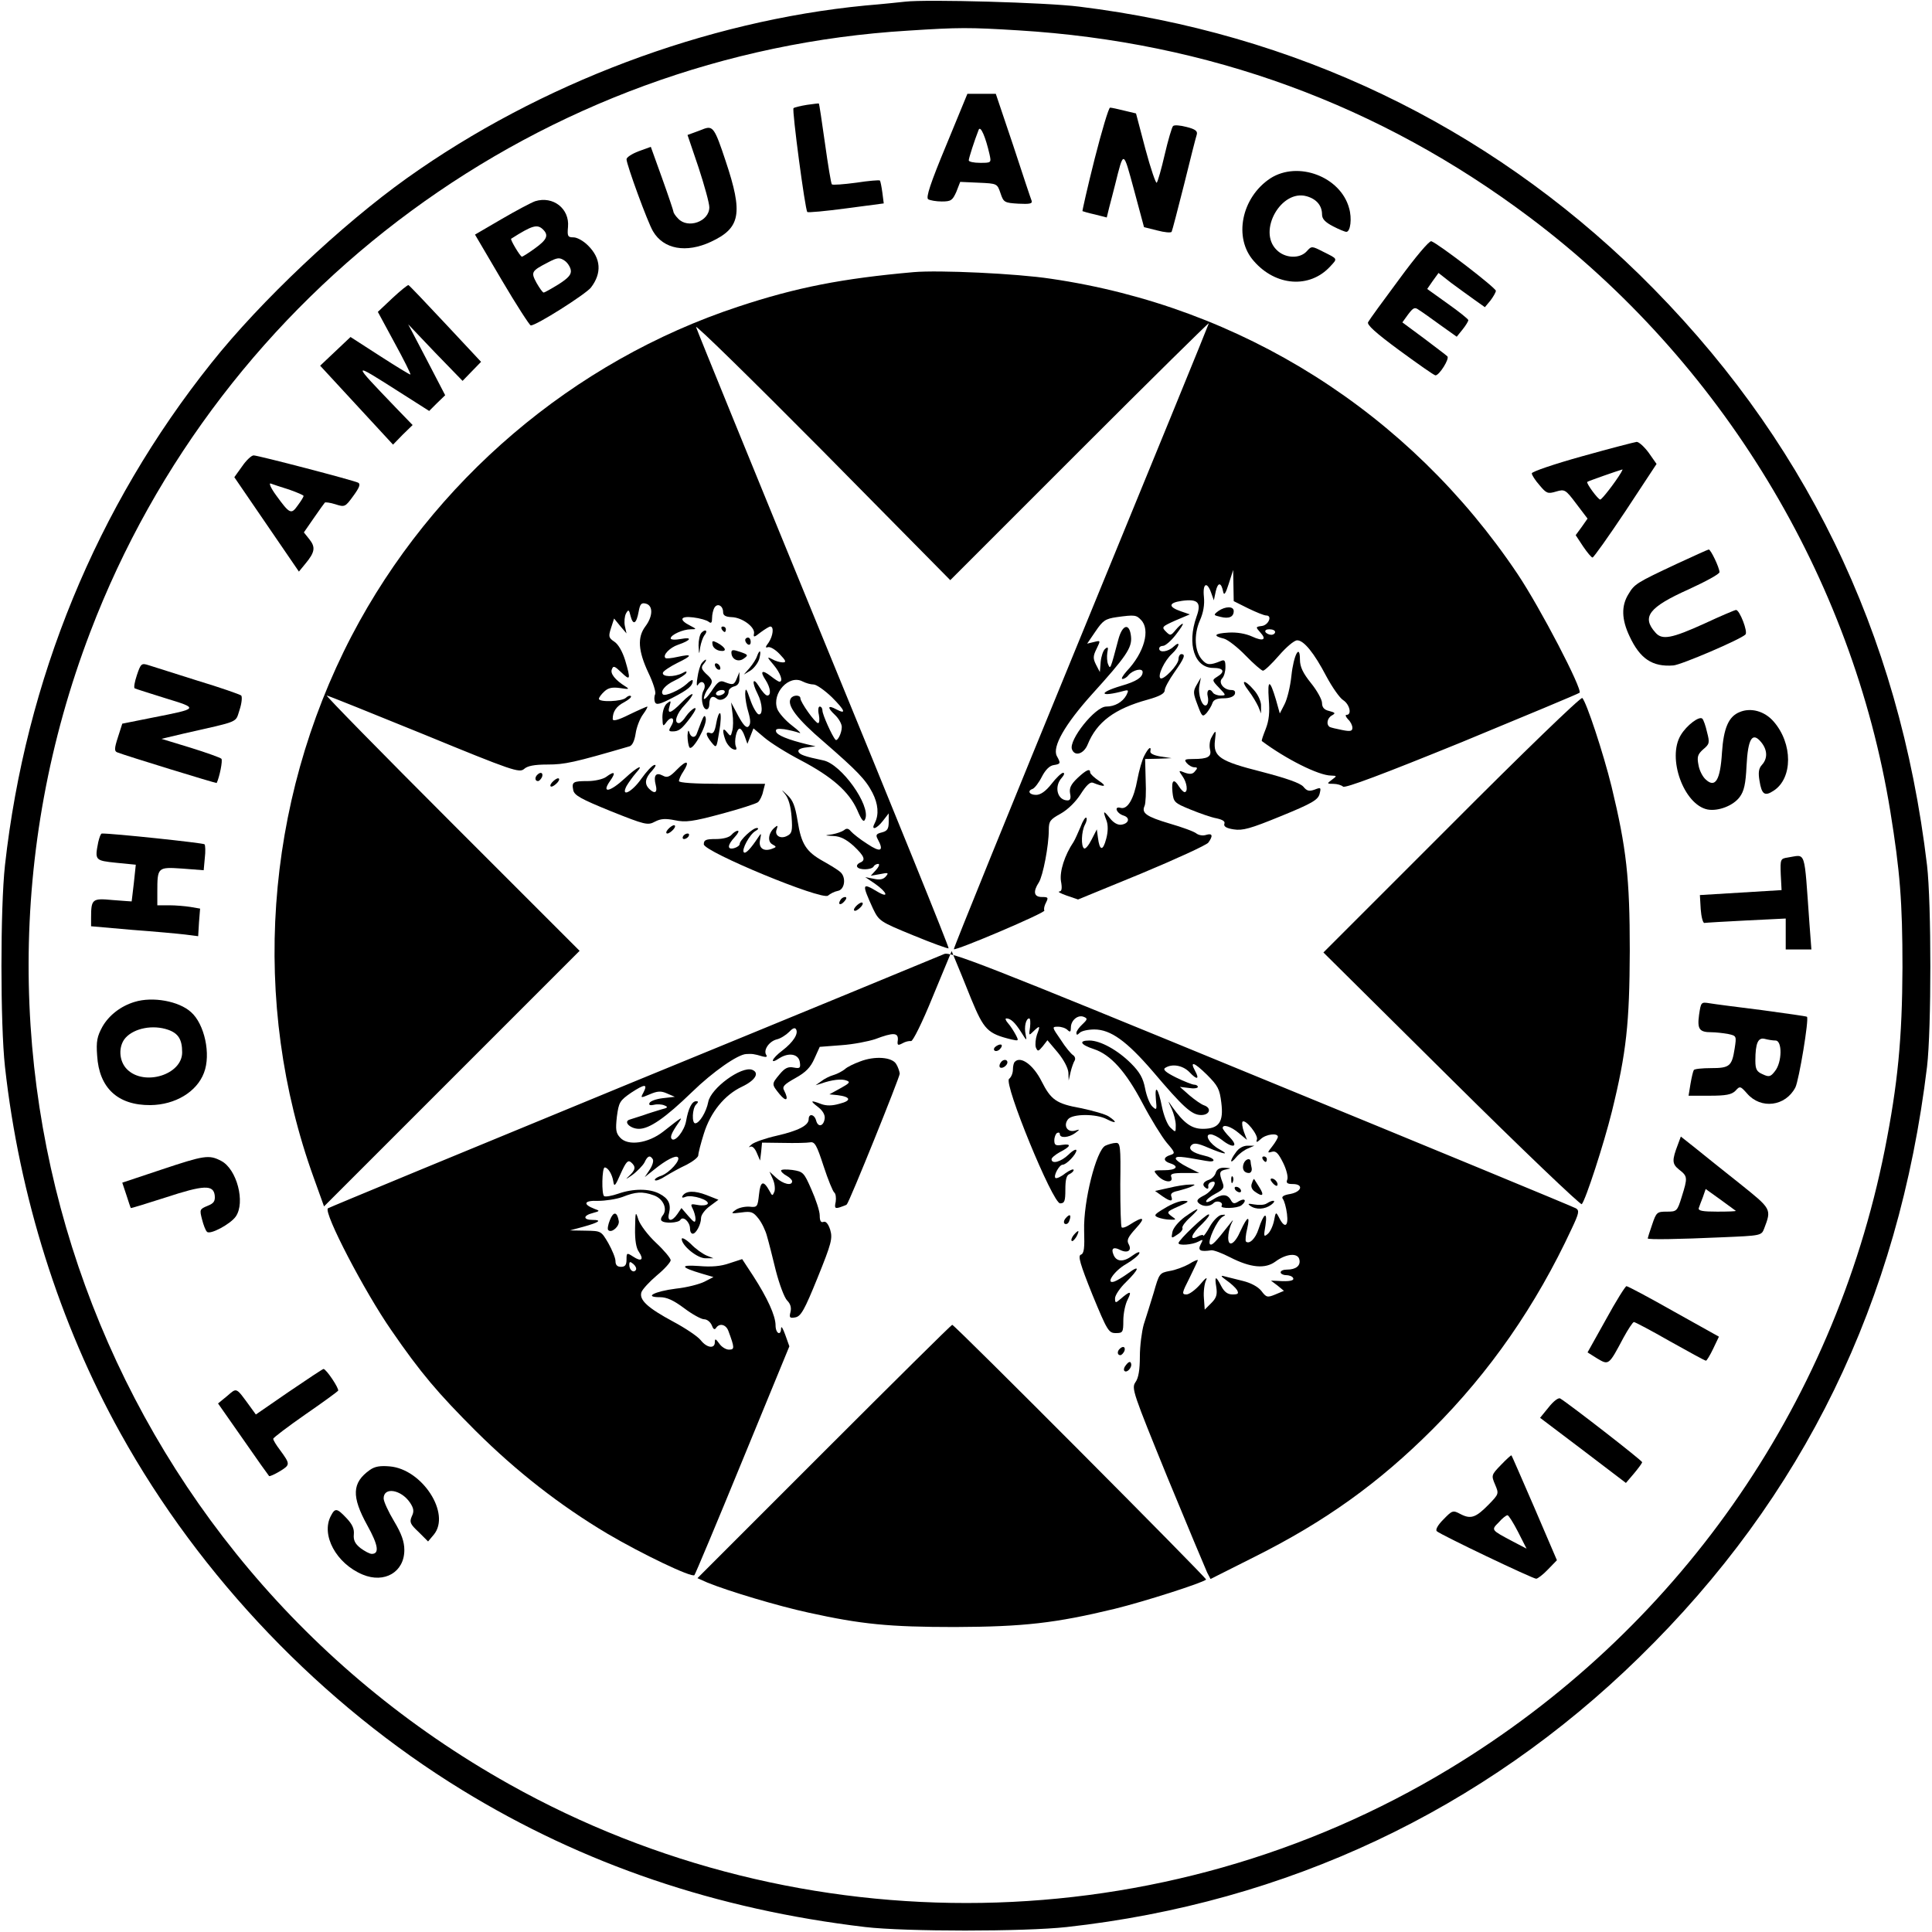<?xml version="1.0" standalone="no"?>
<!DOCTYPE svg PUBLIC "-//W3C//DTD SVG 20010904//EN"
 "http://www.w3.org/TR/2001/REC-SVG-20010904/DTD/svg10.dtd">
<svg version="1.0" xmlns="http://www.w3.org/2000/svg"
 width="700pt" height="700pt" viewBox="0 0 700 700"
 preserveAspectRatio="xMidYMid meet">
<g transform="translate(0,700) scale(0.1,-0.1)"
fill="#000000" stroke="none">
<path d="M3280 6994 c-19 -2 -84 -9 -145 -14 -578 -56 -1180 -283 -1660 -625
-237 -169 -531 -446 -709 -670 -416 -521 -673 -1147 -748 -1820 -17 -155 -17
-575 0 -730 52 -469 198 -931 418 -1327 290 -523 731 -983 1239 -1294 439
-269 920 -432 1460 -496 145 -17 576 -17 730 0 796 88 1508 423 2074 977 596
582 940 1289 1043 2140 16 136 16 592 0 730 -101 848 -447 1557 -1043 2141
-555 542 -1249 874 -2029 970 -117 15 -553 27 -630 18z m410 -104 c688 -42
1309 -269 1853 -678 693 -521 1168 -1303 1306 -2152 35 -216 44 -328 44 -565
-1 -258 -17 -423 -64 -660 -187 -937 -756 -1747 -1578 -2244 -1036 -627 -2346
-649 -3405 -56 -1473 824 -2120 2601 -1519 4175 474 1243 1639 2099 2963 2179
186 12 220 12 400 1z"/>
<path d="M3428 6473 c-57 -137 -74 -189 -65 -195 7 -4 29 -8 49 -8 34 0 39 4
53 35 l14 36 67 -3 c67 -3 67 -3 79 -38 11 -33 14 -35 65 -38 40 -2 51 0 48
10 -3 7 -33 97 -67 201 l-63 187 -51 0 -52 0 -77 -187z m157 -31 c7 -32 7 -32
-34 -32 -23 0 -41 4 -41 9 0 8 21 73 36 111 7 16 25 -27 39 -88z"/>
<path d="M2923 6620 c-24 -4 -45 -9 -48 -12 -6 -6 42 -368 50 -376 2 -3 66 3
141 13 l136 18 -5 39 c-3 22 -7 42 -9 44 -3 2 -41 -1 -86 -8 -45 -6 -85 -9
-88 -6 -3 3 -14 70 -25 149 -11 79 -21 144 -22 144 -1 1 -21 -2 -44 -5z"/>
<path d="M3966 6424 c-26 -103 -45 -188 -44 -189 2 -1 22 -7 45 -12 l43 -11 9
37 c5 20 15 56 21 81 32 128 29 128 69 -19 l36 -134 48 -12 c26 -7 49 -9 52
-5 2 3 22 80 45 171 22 90 43 172 46 181 4 13 -5 20 -37 28 -23 6 -45 8 -49 3
-4 -4 -18 -51 -30 -103 -12 -52 -25 -98 -29 -102 -3 -4 -22 51 -41 122 l-34
129 -42 10 c-24 6 -47 11 -52 11 -5 0 -30 -84 -56 -186z"/>
<path d="M2550 6533 c-8 -3 -25 -10 -37 -14 l-22 -8 40 -118 c21 -64 39 -129
39 -144 0 -52 -78 -79 -113 -41 -10 10 -17 21 -17 25 0 3 -18 57 -41 121 l-41
114 -44 -16 c-24 -9 -44 -22 -44 -29 0 -19 77 -230 96 -261 38 -65 120 -80
210 -38 107 50 117 102 53 293 -39 118 -46 128 -79 116z"/>
<path d="M4603 6354 c-105 -69 -135 -216 -60 -300 79 -91 202 -100 276 -20 28
30 29 27 -25 54 -41 21 -42 21 -59 2 -26 -29 -80 -26 -110 5 -69 68 17 220
109 194 36 -10 56 -34 56 -66 0 -16 11 -28 40 -43 21 -11 43 -20 48 -20 15 0
21 49 10 86 -31 114 -185 172 -285 108z"/>
<path d="M1939 6271 c-14 -5 -69 -34 -122 -65 l-96 -56 97 -165 c53 -90 101
-164 105 -164 18 -2 199 113 218 137 40 52 37 106 -11 153 -16 16 -39 29 -52
29 -21 0 -23 4 -20 38 6 66 -54 113 -119 93z m29 -103 c21 -21 13 -37 -30 -68
-22 -16 -44 -30 -47 -30 -6 0 -43 62 -39 65 77 49 95 54 116 33z m100 -146 c3
-16 -8 -29 -44 -52 -26 -16 -51 -30 -54 -30 -4 0 -15 16 -26 35 -21 39 -19 43
41 74 34 18 42 19 60 7 11 -7 21 -23 23 -34z"/>
<path d="M5070 5989 c-58 -78 -109 -148 -113 -156 -6 -9 27 -39 114 -103 67
-49 125 -90 130 -90 14 0 52 61 43 69 -5 5 -44 34 -86 66 l-77 57 21 29 c19
25 24 27 39 16 10 -6 45 -31 78 -55 l59 -42 21 26 c12 15 21 30 21 34 0 4 -34
31 -75 60 l-74 53 20 29 21 29 46 -36 c26 -19 64 -47 84 -61 l38 -27 20 24
c10 13 19 29 20 35 0 11 -207 170 -234 180 -7 3 -59 -59 -116 -137z"/>
<path d="M3310 6014 c-258 -23 -424 -55 -635 -125 -598 -197 -1108 -632 -1401
-1193 -316 -607 -367 -1329 -137 -1964 l37 -103 463 463 463 463 -462 462
c-255 255 -459 463 -454 463 4 0 163 -64 352 -141 321 -132 346 -140 363 -125
12 11 37 16 85 16 62 0 95 7 297 66 10 3 18 20 22 46 3 22 15 54 27 70 11 15
18 28 15 28 -2 0 -32 -13 -65 -29 -42 -21 -60 -25 -60 -16 0 27 13 46 42 61
16 9 27 18 24 22 -4 3 -12 0 -18 -6 -14 -14 -98 -17 -98 -4 0 5 9 17 20 27 14
13 29 16 57 12 32 -5 35 -4 19 6 -37 23 -56 47 -49 62 5 14 10 12 34 -11 33
-32 35 -27 14 44 -10 32 -25 58 -39 67 -21 14 -22 19 -12 50 l11 34 22 -27 23
-27 -6 27 c-3 15 -1 35 4 45 9 16 11 15 17 -10 9 -34 21 -27 29 17 5 28 10 33
26 29 27 -7 26 -46 -2 -83 -29 -39 -26 -88 11 -167 17 -35 28 -70 25 -78 -4
-8 -4 -21 -1 -29 5 -11 18 -8 64 16 56 29 73 43 73 62 0 5 -10 0 -22 -12 -24
-22 -78 -46 -86 -38 -11 11 8 34 42 50 19 9 38 21 42 27 4 8 0 8 -14 0 -29
-15 -75 -14 -70 2 2 6 26 22 52 35 56 27 56 34 1 22 -22 -5 -42 -7 -44 -4 -11
10 16 38 46 48 47 16 53 29 11 21 -22 -4 -38 -3 -38 2 0 13 45 33 73 33 22 0
21 1 -2 13 -42 21 -37 36 11 30 24 -3 49 -10 56 -16 9 -7 12 -3 12 14 0 13 4
30 9 38 11 17 31 6 31 -17 0 -12 9 -17 31 -18 38 -1 85 -36 81 -59 -3 -15 0
-15 24 4 15 11 31 21 35 21 14 0 10 -34 -6 -58 -12 -16 -13 -20 -3 -17 8 3 27
-8 43 -25 23 -24 25 -30 11 -30 -9 0 -27 5 -39 12 -19 10 -18 7 6 -21 25 -30
36 -61 21 -61 -3 0 -17 9 -31 20 -32 25 -41 19 -19 -14 18 -28 21 -56 6 -56
-6 0 -19 15 -30 33 -23 37 -27 16 -5 -27 18 -35 20 -79 3 -74 -7 3 -21 27 -30
54 -14 41 -17 44 -18 20 0 -16 5 -46 12 -68 8 -28 8 -42 0 -50 -7 -7 -18 3
-37 38 l-26 49 5 -40 c3 -22 3 -50 -1 -63 -5 -21 -6 -21 -19 -5 -16 21 -18 5
-5 -30 5 -13 17 -27 26 -31 13 -5 16 -2 11 10 -7 19 3 64 14 64 5 0 13 -12 18
-27 l10 -28 11 28 11 28 39 -33 c22 -19 81 -56 133 -83 112 -59 174 -113 204
-180 17 -40 24 -46 29 -32 20 49 -87 199 -152 212 -67 14 -87 21 -90 32 -3 7
9 13 29 15 l33 4 -30 7 c-70 17 -109 33 -113 46 -3 10 4 12 29 9 19 -3 43 -9
54 -13 11 -5 0 7 -25 26 -25 19 -49 47 -54 61 -20 57 43 125 92 99 12 -6 29
-11 40 -11 10 0 40 -21 66 -46 48 -48 54 -64 16 -44 -31 17 -34 7 -5 -20 14
-13 25 -33 25 -44 0 -22 -16 -54 -23 -46 -12 13 -47 91 -47 105 0 8 -4 15 -10
15 -5 0 -7 -13 -3 -30 3 -16 2 -30 -3 -30 -11 1 -64 76 -64 90 0 13 -27 13
-35 -1 -15 -24 23 -74 119 -156 123 -107 152 -137 177 -185 21 -41 24 -79 9
-109 -16 -29 5 -24 29 7 l21 27 0 -31 c0 -25 -5 -33 -25 -38 -20 -5 -23 -9
-15 -24 24 -44 11 -50 -37 -18 -27 17 -53 38 -60 46 -9 11 -16 12 -25 4 -7 -5
-26 -12 -43 -15 -29 -4 -29 -4 5 -6 25 -1 46 -12 73 -36 40 -38 45 -52 22 -61
-8 -4 -12 -10 -9 -15 7 -12 51 -11 59 1 3 6 11 10 17 10 6 0 3 -10 -8 -22
l-19 -21 34 6 c29 6 32 5 21 -8 -9 -11 -22 -14 -44 -9 l-31 6 34 -23 c46 -32
54 -56 9 -29 -55 33 -56 28 -15 -62 22 -45 24 -47 146 -97 68 -28 126 -49 128
-47 3 2 -201 505 -453 1118 -251 612 -459 1122 -462 1133 -3 11 203 -191 458
-448 l463 -469 469 469 c257 257 468 465 468 462 0 -3 -209 -514 -464 -1135
-255 -621 -462 -1131 -460 -1133 6 -7 333 132 328 140 -3 5 0 18 6 29 9 18 8
20 -15 20 -29 0 -33 19 -11 53 15 24 36 133 36 190 0 32 5 38 43 59 25 14 54
42 72 70 21 33 35 46 45 42 42 -17 53 -14 23 6 -18 12 -33 26 -33 31 0 16 -14
10 -46 -20 -24 -23 -30 -36 -27 -55 4 -18 1 -26 -9 -26 -37 0 -50 50 -21 82 9
10 11 18 5 18 -6 0 -25 -18 -42 -40 -21 -27 -40 -40 -56 -40 -25 0 -33 15 -12
22 7 3 22 22 33 44 13 25 28 40 43 42 25 4 26 6 11 33 -17 33 29 114 127 223
124 137 146 169 142 209 -5 51 -31 46 -46 -10 -29 -110 -29 -109 -37 -90 -4 9
-5 29 -3 42 4 20 3 23 -8 14 -7 -6 -14 -27 -16 -47 l-3 -37 -14 27 c-11 22
-11 31 2 57 15 31 15 31 -9 25 l-25 -6 30 44 c27 40 36 46 77 52 65 9 71 8 88
-10 35 -35 12 -119 -52 -186 -14 -16 -21 -28 -15 -28 6 0 16 6 22 14 16 19 51
27 51 11 0 -19 -22 -34 -78 -50 -87 -26 -76 -42 11 -18 16 4 17 2 8 -16 -14
-25 -42 -41 -73 -41 -40 0 -137 -122 -124 -155 10 -27 43 -17 57 18 33 81 97
129 217 162 43 12 62 22 62 34 0 9 16 38 35 65 36 51 42 66 25 66 -5 0 -10 -8
-10 -18 0 -21 -56 -79 -66 -69 -10 10 15 63 42 88 28 26 33 51 6 26 -20 -19
-52 -23 -52 -7 0 6 6 10 14 10 8 0 29 18 46 40 17 22 29 40 25 40 -4 0 -15
-10 -25 -22 -18 -22 -20 -22 -36 -6 -16 16 -14 18 35 40 l52 22 -32 11 c-47
16 -46 31 3 38 59 8 72 -6 53 -58 -35 -99 -7 -185 61 -185 38 0 44 -14 14 -32
-19 -12 -19 -13 7 -40 26 -27 26 -28 5 -28 -11 0 -24 5 -27 10 -12 19 -25 10
-19 -14 3 -13 1 -27 -5 -31 -15 -9 -32 40 -25 73 l5 27 -15 -26 c-14 -24 -13
-31 3 -73 16 -43 18 -45 33 -29 8 10 18 26 21 36 4 12 17 17 41 17 21 0 36 6
40 15 3 10 -1 15 -13 15 -27 0 -48 27 -33 42 7 7 12 25 12 41 0 24 -3 28 -17
22 -39 -16 -50 -15 -67 4 -28 30 -31 91 -9 142 13 29 18 58 15 87 -5 48 11 57
26 15 l10 -28 7 33 c8 34 20 33 27 -3 3 -14 9 -5 20 30 l16 50 1 -57 1 -56 52
-26 c29 -14 58 -26 66 -26 23 0 8 -35 -16 -38 -23 -3 -23 -4 -6 -23 25 -27 11
-34 -30 -15 -22 10 -54 16 -85 14 -52 -3 -58 -12 -16 -22 14 -4 49 -31 78 -61
29 -30 58 -55 63 -55 6 0 32 25 58 55 26 30 55 55 66 55 24 0 61 -45 106 -131
21 -39 48 -78 61 -86 23 -15 32 -53 12 -53 -6 0 -3 -7 5 -16 9 -8 16 -22 16
-31 0 -12 -7 -14 -37 -8 -21 4 -41 9 -45 11 -14 9 -9 33 8 42 14 8 12 10 -10
16 -18 4 -26 13 -26 29 0 12 -18 45 -40 72 -29 36 -40 59 -40 85 0 60 -23 17
-31 -59 -4 -38 -15 -84 -25 -103 l-17 -33 -14 50 c-22 74 -31 75 -26 2 4 -48
1 -77 -11 -108 -9 -23 -16 -42 -14 -44 87 -65 206 -125 251 -125 21 -1 22 -1
3 -15 -19 -14 -19 -15 5 -15 14 0 30 -5 35 -10 7 -7 145 45 430 161 230 95
422 175 427 179 12 11 -143 309 -225 431 -392 584 -999 968 -1690 1069 -124
19 -407 32 -498 24z m1310 -1304 c0 -5 -6 -10 -14 -10 -8 0 -18 5 -21 10 -3 6
3 10 14 10 12 0 21 -4 21 -10z"/>
<path d="M1422 5920 l-53 -50 60 -111 c34 -62 60 -114 58 -116 -2 -1 -51 29
-110 67 l-107 69 -55 -52 -55 -52 132 -143 132 -143 35 36 36 35 -60 62 c-163
170 -163 169 10 59 l110 -70 29 29 29 28 -67 129 -67 128 98 -103 99 -102 33
34 34 35 -129 138 c-71 76 -131 139 -134 140 -3 1 -29 -20 -58 -47z"/>
<path d="M5733 5347 c-101 -28 -183 -56 -183 -62 0 -6 12 -25 28 -43 25 -30
30 -32 60 -23 31 9 34 8 73 -44 l41 -54 -21 -30 -22 -30 27 -41 c15 -22 30
-40 34 -40 4 0 58 76 120 169 l112 170 -28 40 c-16 22 -36 40 -44 40 -8 -1
-97 -24 -197 -52z m140 -60 c-21 -35 -69 -97 -75 -97 -8 0 -52 60 -47 64 3 3
112 41 127 45 2 1 -1 -5 -5 -12z"/>
<path d="M877 5310 l-28 -39 117 -171 117 -171 23 28 c35 42 38 60 15 89 l-20
25 36 52 c20 29 38 54 40 56 2 2 19 0 38 -6 34 -11 36 -10 65 30 22 30 27 43
18 48 -18 9 -363 99 -379 99 -8 0 -27 -18 -42 -40z m171 -84 c28 -10 52 -20
52 -23 0 -3 -9 -18 -21 -34 -24 -34 -29 -32 -79 37 -19 26 -27 45 -19 42 8 -3
38 -13 67 -22z"/>
<path d="M6075 4957 c-147 -69 -153 -73 -175 -110 -26 -42 -25 -91 4 -152 38
-82 83 -112 159 -106 28 2 243 94 261 112 10 9 -21 89 -34 89 -4 0 -56 -22
-116 -50 -117 -53 -152 -60 -176 -32 -51 57 -24 92 121 157 61 28 111 55 111
62 0 16 -32 83 -39 82 -3 0 -55 -24 -116 -52z"/>
<path d="M4414 4786 c-18 -14 -18 -15 8 -21 31 -8 48 0 48 21 0 18 -30 18 -56
0z"/>
<path d="M2615 4720 c3 -5 8 -10 11 -10 2 0 4 5 4 10 0 6 -5 10 -11 10 -5 0
-7 -4 -4 -10z"/>
<path d="M2542 4708 c-7 -7 -11 -28 -11 -47 2 -34 2 -35 6 -6 3 17 10 36 15
43 14 16 5 25 -10 10z"/>
<path d="M2700 4681 c0 -6 5 -13 10 -16 6 -3 10 1 10 9 0 9 -4 16 -10 16 -5 0
-10 -4 -10 -9z"/>
<path d="M2582 4663 c2 -10 14 -19 27 -21 27 -4 21 12 -10 29 -18 9 -20 8 -17
-8z"/>
<path d="M2650 4636 c0 -25 25 -37 45 -22 17 12 16 14 -13 24 -26 9 -32 8 -32
-2z"/>
<path d="M2743 4623 c-3 -10 -15 -29 -27 -43 l-21 -24 25 15 c13 9 27 28 31
42 8 30 2 37 -8 10z"/>
<path d="M2543 4598 c-6 -7 -13 -31 -16 -53 -4 -24 -3 -34 2 -26 14 22 33 3
20 -21 -12 -22 -4 -68 11 -68 6 0 10 8 10 18 0 26 11 34 27 21 15 -13 43 4 43
26 0 7 9 15 20 18 13 3 20 13 19 29 l0 23 -9 -22 c-10 -25 -14 -26 -45 -14
-16 7 -25 1 -47 -33 -16 -23 -28 -34 -28 -26 1 8 7 24 15 34 20 26 19 32 -7
55 -17 17 -19 23 -8 36 7 8 10 15 7 15 -2 0 -9 -6 -14 -12z m82 -108 c-3 -5
-13 -10 -21 -10 -8 0 -12 5 -9 10 3 6 13 10 21 10 8 0 12 -4 9 -10z"/>
<path d="M496 4554 c-8 -24 -12 -45 -8 -48 4 -2 54 -18 112 -36 121 -37 121
-37 -47 -70 l-110 -22 -16 -50 c-13 -40 -13 -50 -2 -54 30 -12 359 -113 360
-111 10 20 23 83 17 88 -4 4 -54 22 -112 40 l-105 32 80 19 c207 47 187 38
203 86 8 24 10 47 6 52 -5 4 -76 29 -159 54 -82 26 -162 51 -177 56 -25 8 -28
6 -42 -36z"/>
<path d="M2590 4591 c0 -5 5 -13 10 -16 6 -3 10 -2 10 4 0 5 -4 13 -10 16 -5
3 -10 2 -10 -4z"/>
<path d="M4524 4497 c14 -18 29 -44 35 -57 l10 -25 0 27 c1 15 -10 40 -25 57
-35 41 -52 40 -20 -2z"/>
<path d="M2470 4455 c-39 -40 -54 -45 -44 -13 6 20 5 21 -10 9 -9 -8 -16 -28
-16 -50 1 -34 2 -35 15 -17 19 25 33 12 17 -14 -10 -17 -10 -20 5 -20 23 0 33
8 66 52 16 22 22 35 13 32 -8 -3 -22 -17 -31 -30 -8 -13 -20 -24 -25 -24 -20
0 -9 35 22 67 17 18 29 35 27 38 -3 2 -21 -11 -39 -30z"/>
<path d="M5260 4014 l-465 -465 464 -460 c255 -253 468 -456 472 -452 14 15
80 218 109 335 53 215 64 321 65 583 0 265 -12 371 -66 595 -30 122 -91 306
-106 321 -5 5 -218 -201 -473 -457z"/>
<path d="M6303 4420 c-40 -16 -58 -58 -64 -147 -6 -99 -24 -129 -58 -98 -12
10 -24 34 -27 53 -6 30 -3 39 17 57 23 19 24 24 14 62 -5 23 -13 45 -17 49
-11 11 -57 -24 -78 -59 -51 -83 11 -253 97 -270 39 -7 93 14 116 45 16 21 22
48 25 113 5 99 21 125 53 86 23 -28 24 -59 3 -82 -12 -13 -14 -28 -9 -58 8
-50 19 -57 51 -36 70 45 70 171 0 251 -33 38 -83 51 -123 34z"/>
<path d="M2595 4379 c-5 -29 -11 -39 -21 -35 -19 7 -18 -7 4 -34 18 -22 18
-22 28 40 6 33 7 63 3 66 -4 2 -10 -14 -14 -37z"/>
<path d="M2541 4385 c-6 -16 -14 -36 -16 -42 -6 -19 -23 -16 -28 5 -3 9 -5 4
-6 -13 0 -16 3 -36 7 -43 11 -16 65 81 59 106 -3 13 -7 10 -16 -13z"/>
<path d="M4390 4329 c-7 -11 -9 -31 -6 -44 7 -27 -8 -35 -61 -35 -30 0 -34 -2
-23 -15 7 -8 19 -15 27 -15 12 0 13 -3 3 -14 -8 -11 -18 -12 -36 -6 -24 10
-25 9 -10 -12 17 -23 21 -58 8 -58 -4 0 -13 9 -20 20 -19 31 -28 24 -24 -19 4
-37 6 -40 65 -64 34 -14 77 -29 95 -32 22 -5 32 -11 28 -20 -3 -9 7 -16 34
-20 32 -5 59 2 171 48 113 46 134 59 140 80 6 24 5 25 -18 16 -20 -7 -28 -5
-41 11 -12 13 -60 30 -152 54 -150 38 -175 54 -168 113 5 39 3 40 -12 12z"/>
<path d="M4146 4262 c-8 -15 -19 -54 -25 -86 -13 -72 -36 -110 -61 -103 -25 7
-15 -20 11 -28 25 -8 19 -29 -8 -33 -13 -2 -29 7 -42 24 -23 29 -26 28 -12 -9
6 -16 6 -40 -1 -66 -12 -46 -24 -44 -30 4 l-4 30 -19 -37 c-10 -20 -22 -35
-27 -32 -12 7 -10 62 3 86 6 11 8 22 5 25 -3 4 -13 -11 -21 -33 -9 -21 -20
-46 -25 -54 -33 -49 -51 -107 -46 -142 5 -27 3 -38 -6 -38 -7 -1 5 -7 27 -15
l41 -14 229 94 c127 53 236 103 243 112 18 25 15 35 -8 28 -12 -4 -27 -1 -35
5 -8 7 -52 23 -97 36 -84 25 -103 38 -91 64 4 8 6 50 4 93 l-2 77 48 1 48 2
-40 6 c-24 4 -39 11 -37 19 4 21 -7 13 -22 -16z"/>
<path d="M2453 4212 c-27 -28 -36 -31 -52 -22 -25 13 -34 0 -25 -35 7 -27 -4
-33 -24 -13 -18 18 -15 39 11 66 13 15 16 23 7 20 -8 -2 -28 -24 -46 -49 -34
-49 -76 -70 -54 -27 7 12 22 33 33 46 34 37 7 25 -39 -18 -54 -50 -86 -56 -54
-10 23 32 17 38 -14 15 -11 -8 -41 -15 -66 -15 -54 0 -59 -3 -53 -33 4 -19 28
-32 136 -76 125 -50 134 -52 160 -38 21 11 38 12 73 5 38 -8 63 -5 167 23 67
18 127 37 134 43 6 6 15 23 18 39 l7 27 -156 0 c-101 0 -156 4 -156 10 0 6 7
22 16 35 25 39 12 43 -23 7z"/>
<path d="M1947 4193 c-10 -9 -9 -23 2 -23 5 0 11 7 15 15 5 15 -5 20 -17 8z"/>
<path d="M2000 4165 c-7 -8 -8 -15 -2 -15 5 0 15 7 22 15 7 8 8 15 2 15 -5 0
-15 -7 -22 -15z"/>
<path d="M2845 4122 c12 -15 20 -43 23 -81 4 -51 1 -61 -15 -69 -25 -14 -48 1
-39 23 5 15 4 16 -8 6 -22 -19 -26 -50 -8 -60 16 -9 16 -10 0 -16 -31 -12 -51
2 -44 33 5 24 4 25 -7 8 -27 -41 -46 -61 -52 -54 -9 9 21 65 42 77 11 6 13 11
5 11 -15 0 -62 -44 -62 -58 0 -5 -9 -12 -20 -15 -26 -7 -25 11 2 40 12 13 17
23 11 23 -6 0 -16 -7 -23 -15 -8 -9 -30 -15 -56 -15 -36 0 -44 -3 -44 -19 0
-27 428 -204 450 -186 8 7 24 15 35 17 26 4 32 50 9 69 -9 8 -37 25 -62 39
-61 34 -79 62 -92 145 -9 55 -17 76 -38 95 -22 21 -23 22 -7 2z"/>
<path d="M2420 3995 c-7 -8 -8 -15 -2 -15 5 0 15 7 22 15 7 8 8 15 2 15 -5 0
-15 -7 -22 -15z"/>
<path d="M356 3949 c-13 -66 -12 -67 65 -75 l71 -7 -7 -66 c-4 -36 -8 -66 -8
-67 -1 0 -32 2 -69 5 -74 7 -78 4 -78 -65 l0 -30 148 -13 c81 -6 168 -14 193
-17 l47 -6 3 50 4 50 -35 6 c-19 3 -54 6 -77 6 l-43 0 0 48 c0 90 1 91 90 85
l78 -6 4 44 c3 24 2 47 -1 50 -5 5 -336 40 -372 39 -4 0 -9 -14 -13 -31z"/>
<path d="M2475 3970 c-3 -5 -2 -10 4 -10 5 0 13 5 16 10 3 6 2 10 -4 10 -5 0
-13 -4 -16 -10z"/>
<path d="M6477 3893 c-26 -4 -27 -6 -25 -61 l3 -57 -148 -9 -148 -9 3 -51 c2
-28 8 -50 13 -50 6 1 74 5 153 9 l142 7 0 -56 0 -56 46 0 47 0 -7 93 c-20 277
-11 250 -79 240z"/>
<path d="M3045 3739 c-11 -17 1 -21 15 -4 8 9 8 15 2 15 -6 0 -14 -5 -17 -11z"/>
<path d="M3100 3715 c-7 -8 -8 -15 -2 -15 5 0 15 7 22 15 7 8 8 15 2 15 -5 0
-15 -7 -22 -15z"/>
<path d="M3420 3543 c-14 -6 -520 -215 -1125 -463 -605 -249 -1103 -455 -1107
-458 -16 -16 132 -301 230 -442 106 -154 168 -227 306 -365 147 -146 304 -269
477 -372 124 -73 305 -160 315 -150 3 3 82 191 175 418 l169 411 -15 42 c-8
22 -14 33 -15 24 0 -30 -20 -20 -20 10 0 35 -30 100 -81 179 l-40 61 -46 -15
c-31 -11 -65 -14 -111 -10 -71 5 -66 -5 12 -28 l41 -12 -33 -17 c-18 -9 -64
-21 -103 -25 -78 -10 -118 -31 -58 -31 25 0 49 -11 88 -40 29 -22 62 -40 72
-40 11 0 23 -10 28 -22 5 -14 10 -17 15 -10 12 19 36 14 45 -10 23 -62 23 -68
2 -68 -11 0 -27 10 -35 22 -13 18 -16 19 -16 5 0 -25 -29 -21 -51 7 -11 14
-56 44 -99 67 -93 50 -125 79 -116 107 4 11 29 38 56 61 28 23 50 48 50 55 0
7 -24 36 -53 63 -30 28 -58 66 -64 84 -10 32 -11 30 -12 -31 -1 -43 4 -73 14
-86 19 -28 9 -37 -21 -17 -23 15 -24 14 -24 -11 0 -19 -5 -26 -20 -26 -14 0
-20 7 -20 21 0 11 -12 40 -26 65 -26 44 -26 44 -82 45 l-57 1 48 13 c58 16 70
25 34 25 -35 0 -35 16 1 25 26 7 26 8 6 15 -44 17 -38 31 13 29 26 0 66 6 88
14 48 19 72 21 114 6 34 -12 51 -50 32 -73 -6 -7 -8 -16 -4 -19 10 -11 61 -8
68 3 10 16 35 -8 35 -31 0 -11 4 -19 10 -19 12 0 30 34 30 57 0 11 14 30 32
43 l31 23 -43 17 c-44 17 -75 16 -87 -3 -4 -7 0 -8 12 -3 23 8 87 -12 79 -26
-4 -5 -19 -7 -35 -4 -27 5 -28 4 -19 -14 5 -10 10 -27 10 -37 -1 -15 -5 -13
-26 11 l-25 29 -15 -22 c-20 -29 -38 -27 -30 3 8 34 -2 54 -35 71 -36 19 -95
19 -149 0 -23 -8 -46 -12 -51 -9 -10 6 -8 104 2 104 12 0 27 -25 31 -50 3 -22
7 -18 27 28 19 42 26 50 37 41 19 -16 17 -28 -8 -51 -14 -13 -10 -11 12 4 19
14 39 35 45 46 11 24 20 28 30 12 4 -6 -1 -23 -11 -38 l-18 -27 35 28 c42 34
77 52 85 44 11 -10 -30 -56 -60 -67 -16 -5 -26 -13 -23 -16 3 -4 21 3 39 15
18 11 52 30 76 41 23 12 42 27 42 34 0 8 9 43 20 78 24 78 75 141 139 171 48
23 64 50 36 61 -39 14 -150 -67 -159 -117 -7 -36 -32 -77 -47 -77 -13 0 -11
54 3 68 9 9 9 12 0 12 -15 0 -28 -26 -36 -71 -6 -36 -40 -78 -52 -66 -7 7 -1
22 23 57 19 27 17 26 -54 -30 -55 -43 -128 -53 -156 -22 -16 17 -17 30 -12 76
7 52 10 58 52 87 49 32 61 33 44 0 -11 -20 -10 -20 23 -6 28 12 41 13 63 3
l28 -12 -44 -5 c-25 -3 -46 -11 -48 -18 -3 -7 3 -9 16 -6 12 3 29 2 38 -2 15
-6 13 -9 -12 -15 -16 -5 -46 -14 -65 -21 -19 -6 -41 -13 -47 -15 -27 -7 0 -34
32 -34 38 0 95 39 193 134 74 72 165 136 196 137 21 1 27 1 60 -9 13 -3 17 -1
12 6 -11 18 11 49 38 56 14 3 34 16 45 27 12 13 21 17 25 10 10 -16 -10 -47
-49 -77 -40 -30 -48 -53 -11 -28 35 22 70 15 74 -15 3 -21 0 -23 -22 -19 -20
4 -32 -1 -51 -24 -30 -36 -30 -36 0 -73 24 -29 34 -21 16 14 -8 14 0 22 41 45
38 21 55 39 69 71 l19 42 78 6 c44 3 99 14 123 22 66 25 84 24 82 -3 -3 -20 0
-21 17 -12 10 6 24 9 31 8 6 -2 41 68 79 162 l68 164 14 -34 c8 -19 34 -82 57
-140 46 -111 59 -125 145 -146 27 -6 28 -6 16 17 -7 13 -19 32 -28 42 -8 9
-11 17 -6 17 16 0 31 -14 54 -50 20 -32 21 -33 16 -8 -6 27 1 58 13 58 4 0 5
-14 3 -32 -5 -31 -4 -31 12 -15 24 23 26 22 13 -12 -5 -15 -7 -36 -4 -46 7
-16 9 -15 25 4 l17 22 38 -45 c22 -27 37 -56 38 -73 l1 -28 7 31 c4 17 11 36
15 42 3 6 1 14 -6 19 -7 4 -28 29 -45 56 -32 46 -32 47 -10 47 13 0 28 -5 35
-12 9 -9 12 -7 12 9 0 26 25 47 46 39 15 -6 15 -9 -4 -27 -12 -11 -22 -25 -22
-31 0 -9 3 -9 12 0 7 7 31 12 53 12 59 0 117 -42 211 -151 112 -132 142 -159
176 -159 31 0 39 25 11 35 -10 3 -34 20 -53 36 l-35 31 33 -4 c17 -3 32 -1 32
4 0 4 -6 8 -13 8 -7 0 -37 12 -66 26 -38 19 -49 29 -39 35 25 16 64 9 88 -16
27 -29 37 -26 20 5 -20 37 -4 32 43 -14 40 -40 46 -52 52 -101 9 -70 -8 -95
-67 -95 -41 0 -69 21 -111 80 -17 25 -17 25 -2 -7 8 -18 15 -44 15 -60 0 -27
0 -27 -20 -8 -11 11 -24 45 -30 75 -13 67 -27 85 -22 27 4 -39 3 -41 -13 -26
-10 10 -21 39 -26 65 -7 37 -19 59 -51 91 -48 48 -111 83 -151 83 -40 0 -33
-15 16 -31 61 -20 116 -81 177 -197 30 -57 69 -120 87 -142 31 -36 32 -39 13
-45 -26 -8 -26 -22 0 -30 34 -11 22 -25 -22 -25 -40 0 -41 0 -23 -20 22 -24
57 -28 49 -5 -5 12 4 15 47 15 l54 0 -42 21 c-24 12 -43 26 -43 31 0 10 16 9
109 -8 41 -8 35 10 -6 19 -43 10 -60 24 -46 38 9 9 23 7 62 -10 57 -24 79 -27
39 -5 -35 19 -56 54 -32 54 9 0 27 -9 41 -20 40 -32 62 -26 30 8 -15 15 -27
31 -27 35 0 15 30 6 58 -18 l30 -25 -11 29 c-6 17 -8 33 -5 37 11 10 58 -49
52 -65 -4 -11 0 -11 14 2 19 18 62 23 62 8 0 -4 -9 -20 -20 -34 -19 -24 -19
-25 -1 -20 14 4 23 -6 40 -40 12 -24 19 -52 15 -61 -5 -12 0 -16 20 -16 40 0
33 -28 -9 -36 -25 -4 -33 -10 -27 -18 5 -6 12 -30 15 -54 6 -47 -9 -54 -29
-13 -11 21 -12 21 -18 -12 -4 -19 -14 -41 -23 -48 -14 -12 -15 -9 -8 31 8 53
-6 45 -25 -13 -11 -35 -34 -57 -46 -45 -2 3 -1 24 5 47 11 49 1 46 -24 -8 -21
-49 -45 -62 -45 -25 0 14 5 35 10 47 10 21 10 21 -7 -1 -50 -64 -62 -76 -69
-70 -10 10 25 86 45 99 14 8 13 9 -4 7 -11 -2 -30 -21 -42 -43 -12 -22 -23
-36 -23 -32 0 4 -9 3 -20 -3 -33 -18 -24 9 16 46 19 19 30 34 23 34 -11 0
-109 -93 -109 -104 0 -10 50 -6 71 5 19 10 19 9 9 -10 -11 -22 -1 -27 39 -21
8 1 38 -10 67 -25 76 -39 128 -43 165 -16 39 29 82 33 87 7 5 -22 -13 -36 -45
-36 -13 0 -23 -4 -23 -10 0 -5 9 -10 19 -10 11 0 23 -4 26 -10 6 -10 -13 -14
-55 -11 l-25 1 24 -18 23 -19 -31 -13 c-29 -12 -33 -11 -51 13 -12 15 -38 29
-67 36 -27 7 -57 14 -68 17 -14 4 -11 -1 9 -15 16 -11 33 -27 38 -35 7 -13 4
-16 -16 -16 -18 0 -30 9 -41 30 -20 39 -25 38 -18 -4 4 -27 0 -39 -18 -57
l-24 -24 -3 42 c-2 23 2 53 8 65 6 13 -3 7 -20 -14 -18 -21 -41 -38 -51 -38
-18 0 -17 5 11 60 16 33 30 62 30 64 0 3 -15 -3 -32 -14 -18 -10 -50 -22 -70
-25 -37 -7 -38 -9 -58 -79 -12 -39 -28 -91 -36 -115 -7 -25 -14 -77 -14 -116
0 -48 -5 -78 -16 -93 -15 -22 -9 -38 116 -345 73 -177 138 -332 144 -345 l12
-23 159 80 c256 128 451 268 645 462 208 208 375 448 505 728 26 55 28 65 15
73 -8 5 -521 217 -1140 471 -1019 419 -1128 461 -1150 450z m-1116 -1144 c-8
-13 -24 -1 -24 18 0 13 3 13 15 3 8 -7 12 -16 9 -21z"/>
<path d="M488 3370 c-50 -15 -93 -48 -117 -90 -19 -35 -23 -53 -19 -105 7
-117 75 -180 193 -179 90 1 168 48 194 117 26 67 2 177 -47 220 -44 40 -139
57 -204 37z m121 -101 c37 -13 51 -35 51 -82 0 -81 -137 -123 -199 -62 -31 30
-33 85 -6 115 32 35 99 48 154 29z"/>
<path d="M6156 3323 c-7 -52 1 -63 45 -63 15 0 41 -3 59 -6 32 -7 32 -7 25
-53 -10 -64 -18 -71 -86 -71 -32 0 -60 -3 -62 -7 -3 -5 -8 -27 -12 -50 l-7
-43 76 0 c60 0 80 4 94 18 16 18 18 17 42 -10 50 -58 139 -47 175 22 13 26 50
248 42 256 -2 2 -75 12 -162 24 -88 11 -174 22 -191 25 -31 5 -31 4 -38 -42z
m277 -93 c25 0 24 -79 -2 -111 -16 -21 -22 -22 -45 -11 -21 9 -26 18 -26 49 0
64 10 85 34 79 11 -3 29 -6 39 -6z"/>
<path d="M3610 3210 c-8 -5 -11 -12 -7 -16 4 -4 13 -2 19 4 15 15 7 24 -12 12z"/>
<path d="M3116 3154 c-22 -8 -47 -20 -55 -28 -9 -7 -27 -17 -41 -21 -14 -4
-34 -14 -45 -23 l-20 -14 20 6 c39 14 75 18 92 11 15 -5 11 -10 -22 -28 l-40
-22 30 -3 c48 -6 51 -20 7 -31 -27 -8 -48 -8 -67 -1 -39 15 -41 12 -11 -11 17
-13 26 -29 24 -42 -4 -28 -24 -33 -31 -7 -6 23 -27 27 -27 5 0 -23 -38 -42
-116 -60 -40 -9 -80 -23 -90 -31 -11 -9 -13 -13 -6 -9 7 4 17 -5 24 -22 l12
-28 4 33 3 32 77 -1 c42 -1 86 0 97 2 17 3 24 -9 49 -86 16 -49 34 -93 39 -96
5 -4 7 -19 5 -33 -5 -23 -3 -26 16 -20 11 4 23 8 24 10 9 7 192 461 192 474
-1 8 -6 24 -13 35 -15 25 -77 30 -131 9z"/>
<path d="M3625 3149 c-4 -6 -5 -13 -2 -16 7 -7 27 6 27 18 0 12 -17 12 -25 -2z"/>
<path d="M3677 3153 c-4 -3 -7 -16 -7 -28 0 -13 -6 -28 -14 -34 -20 -17 158
-451 185 -451 16 0 19 8 19 50 0 36 4 52 15 56 8 4 15 10 15 15 0 5 -13 0 -30
-12 -16 -13 -32 -20 -36 -17 -8 8 14 48 26 48 14 0 50 38 50 52 0 6 -13 0 -28
-15 -28 -27 -62 -36 -62 -17 0 5 13 16 29 25 41 21 45 32 10 27 -24 -4 -29 -1
-29 16 0 12 5 24 10 27 6 3 10 1 10 -4 0 -16 33 -13 56 4 18 14 18 14 -3 8
-27 -6 -41 20 -23 42 17 20 102 20 140 0 35 -18 40 -12 7 10 -12 8 -58 21
-101 30 -89 16 -108 30 -142 97 -30 60 -76 93 -97 71z"/>
<path d="M6080 2855 c-23 -60 -22 -72 4 -93 31 -24 31 -29 9 -99 -16 -52 -18
-53 -54 -53 -35 0 -38 -2 -53 -47 -9 -26 -16 -48 -16 -50 0 -5 113 -3 268 4
143 6 144 6 154 32 27 71 27 70 -89 163 -59 47 -132 105 -160 128 l-53 42 -10
-27z m209 -242 c2 -2 -28 -3 -67 -3 -53 0 -70 3 -67 13 2 6 9 25 15 40 l10 29
53 -38 c28 -21 54 -39 56 -41z"/>
<path d="M4005 2849 c-33 -16 -80 -202 -77 -307 2 -64 0 -84 -12 -88 -11 -4
-3 -33 42 -145 54 -131 59 -139 85 -139 25 0 27 3 27 45 0 26 7 60 16 77 16
32 9 32 -28 0 -16 -14 -18 -13 -18 4 0 11 18 38 40 59 48 47 52 65 8 32 -18
-13 -41 -27 -50 -30 -35 -12 -2 38 42 63 24 14 46 32 48 39 3 8 -8 4 -26 -9
-32 -24 -58 -22 -68 5 -9 22 1 28 23 17 27 -14 45 -4 33 19 -9 15 -4 26 26 59
37 40 27 45 -24 12 -12 -8 -25 -12 -28 -9 -3 3 -5 73 -5 156 2 139 0 151 -16
150 -10 0 -27 -5 -38 -10z"/>
<path d="M4478 2825 c-24 -32 -22 -46 1 -18 11 13 30 27 43 32 l23 10 -25 0
c-15 0 -32 -9 -42 -24z"/>
<path d="M584 2762 l-141 -47 15 -45 c8 -25 15 -46 16 -47 1 -1 57 16 125 38
140 46 174 47 179 8 2 -21 -3 -29 -26 -38 -29 -12 -29 -14 -20 -49 5 -20 13
-41 18 -45 11 -12 85 28 104 55 36 51 4 173 -53 202 -44 23 -61 20 -217 -32z"/>
<path d="M4575 2800 c3 -5 8 -10 11 -10 2 0 4 5 4 10 0 6 -5 10 -11 10 -5 0
-7 -4 -4 -10z"/>
<path d="M4506 2784 c-7 -19 1 -34 19 -34 7 0 12 8 10 18 -2 9 -4 20 -4 25 -2
13 -19 7 -25 -9z"/>
<path d="M2830 2759 c0 -5 9 -13 20 -19 11 -6 20 -15 20 -20 0 -18 -33 -10
-58 13 l-24 22 12 -27 c7 -15 9 -35 6 -45 -7 -17 -8 -17 -18 2 -22 40 -33 36
-38 -13 -5 -45 -6 -47 -35 -44 -17 1 -39 -4 -50 -12 -18 -13 -17 -14 21 -9 36
5 43 2 62 -22 12 -15 26 -44 31 -64 6 -20 20 -76 32 -125 13 -50 31 -98 41
-108 12 -12 16 -26 12 -42 -5 -20 -3 -23 18 -19 20 4 33 27 80 143 51 126 55
143 46 174 -7 22 -16 32 -24 29 -10 -4 -14 4 -14 23 0 16 -14 58 -30 94 -27
62 -30 65 -69 71 -23 3 -41 2 -41 -2z"/>
<path d="M4405 2751 c-3 -11 -15 -23 -26 -26 -21 -7 -25 -20 -9 -30 6 -4 9 -1
8 6 -2 6 3 14 10 16 29 11 6 -32 -25 -48 -24 -12 -29 -19 -21 -27 15 -15 41
-15 55 -1 12 12 37 3 29 -10 -7 -11 57 -10 72 2 20 16 14 28 -9 15 -17 -11
-22 -10 -30 5 -12 21 -32 22 -64 1 -14 -9 -25 -12 -25 -7 0 6 15 18 34 28 30
16 33 22 25 42 -13 35 -11 41 14 46 19 4 19 4 -5 6 -18 1 -29 -5 -33 -18z"/>
<path d="M4461 2724 c0 -11 3 -14 6 -6 3 7 2 16 -1 19 -3 4 -6 -2 -5 -13z"/>
<path d="M4536 2713 c-5 -11 -1 -22 10 -30 29 -21 36 -15 17 15 -9 15 -18 28
-19 30 -1 2 -5 -5 -8 -15z"/>
<path d="M4610 2715 c7 -9 15 -13 17 -11 7 7 -7 26 -19 26 -6 0 -6 -6 2 -15z"/>
<path d="M4235 2696 l-50 -11 25 -18 c30 -21 41 -22 34 -2 -4 10 3 16 23 20
15 4 37 10 48 15 18 8 18 9 -5 8 -14 0 -47 -5 -75 -12z"/>
<path d="M4475 2690 c3 -5 11 -10 16 -10 6 0 7 5 4 10 -3 6 -11 10 -16 10 -6
0 -7 -4 -4 -10z"/>
<path d="M4221 2623 c-39 -23 -42 -27 -25 -34 10 -4 30 -8 43 -8 24 -1 24 0 5
13 -18 14 -17 16 26 35 37 16 41 20 20 20 -14 1 -45 -11 -69 -26z"/>
<path d="M4590 2640 c-8 -6 -28 -7 -45 -4 -23 4 -26 3 -15 -5 21 -15 53 -13
76 4 21 16 8 20 -16 5z"/>
<path d="M4293 2591 c-23 -17 -42 -40 -45 -54 -5 -25 -4 -25 18 -10 13 8 21
19 18 24 -2 5 10 22 28 38 42 39 33 39 -19 2z"/>
<path d="M2210 2580 c-7 -17 -10 -34 -6 -37 12 -12 41 14 38 33 -6 34 -19 36
-32 4z"/>
<path d="M3861 2586 c-7 -8 -8 -17 -3 -20 6 -3 13 1 16 10 9 23 2 28 -13 10z"/>
<path d="M3890 2525 c-7 -9 -10 -18 -7 -21 3 -3 10 4 17 15 13 25 8 27 -10 6z"/>
<path d="M2470 2511 c0 -24 57 -71 87 -70 l28 0 -25 10 c-14 6 -40 24 -57 42
-18 17 -33 25 -33 18z"/>
<path d="M5819 2220 l-67 -120 35 -22 c42 -25 42 -25 95 75 17 31 34 57 38 57
4 0 63 -31 131 -70 68 -38 126 -70 130 -70 3 0 15 20 26 43 l21 44 -163 91
c-90 51 -167 92 -172 92 -4 0 -38 -54 -74 -120z"/>
<path d="M2986 1741 l-459 -459 36 -16 c76 -31 256 -85 367 -109 191 -42 291
-52 530 -52 249 1 364 14 579 66 106 26 316 93 331 106 4 4 -911 923 -920 923
-3 0 -212 -207 -464 -459z"/>
<path d="M4057 2113 c-10 -9 -9 -23 2 -23 5 0 11 7 15 15 5 15 -5 20 -17 8z"/>
<path d="M4081 2056 c-8 -9 -11 -19 -7 -23 9 -9 29 13 24 27 -2 8 -8 7 -17 -4z"/>
<path d="M1046 1957 l-119 -82 -21 29 c-52 71 -47 69 -83 38 l-33 -27 91 -130
c49 -71 92 -131 94 -133 2 -2 20 6 40 18 37 23 37 25 -1 77 -13 17 -24 35 -24
40 0 4 53 44 116 88 64 44 117 83 119 86 5 7 -43 79 -53 79 -4 -1 -60 -38
-126 -83z"/>
<path d="M5611 1901 l-31 -38 156 -118 155 -118 29 34 c16 19 29 37 30 41 0 6
-264 211 -297 231 -6 4 -24 -9 -42 -32z"/>
<path d="M5438 1692 c-35 -36 -35 -38 -21 -71 14 -33 14 -34 -23 -72 -47 -48
-65 -54 -102 -35 -28 15 -30 14 -63 -20 -20 -20 -29 -37 -23 -42 14 -13 347
-172 360 -172 5 0 25 15 42 33 l33 34 -81 189 c-45 103 -82 190 -84 191 -1 1
-18 -14 -38 -35z m62 -242 l31 -61 -48 25 c-81 43 -81 42 -53 70 13 15 27 26
32 26 4 0 21 -27 38 -60z"/>
<path d="M1340 1674 c-65 -46 -67 -96 -9 -201 40 -72 44 -103 16 -103 -8 0
-26 10 -41 21 -20 16 -26 29 -24 50 2 20 -6 37 -27 59 -34 36 -41 37 -56 8
-37 -69 19 -173 115 -213 79 -33 151 9 151 89 0 30 -10 59 -37 104 -21 35 -38
72 -38 83 0 43 64 32 96 -16 13 -20 15 -31 6 -49 -9 -21 -6 -28 25 -57 l34
-34 21 25 c62 76 -42 237 -160 247 -34 3 -54 0 -72 -13z"/>
</g>
</svg>
